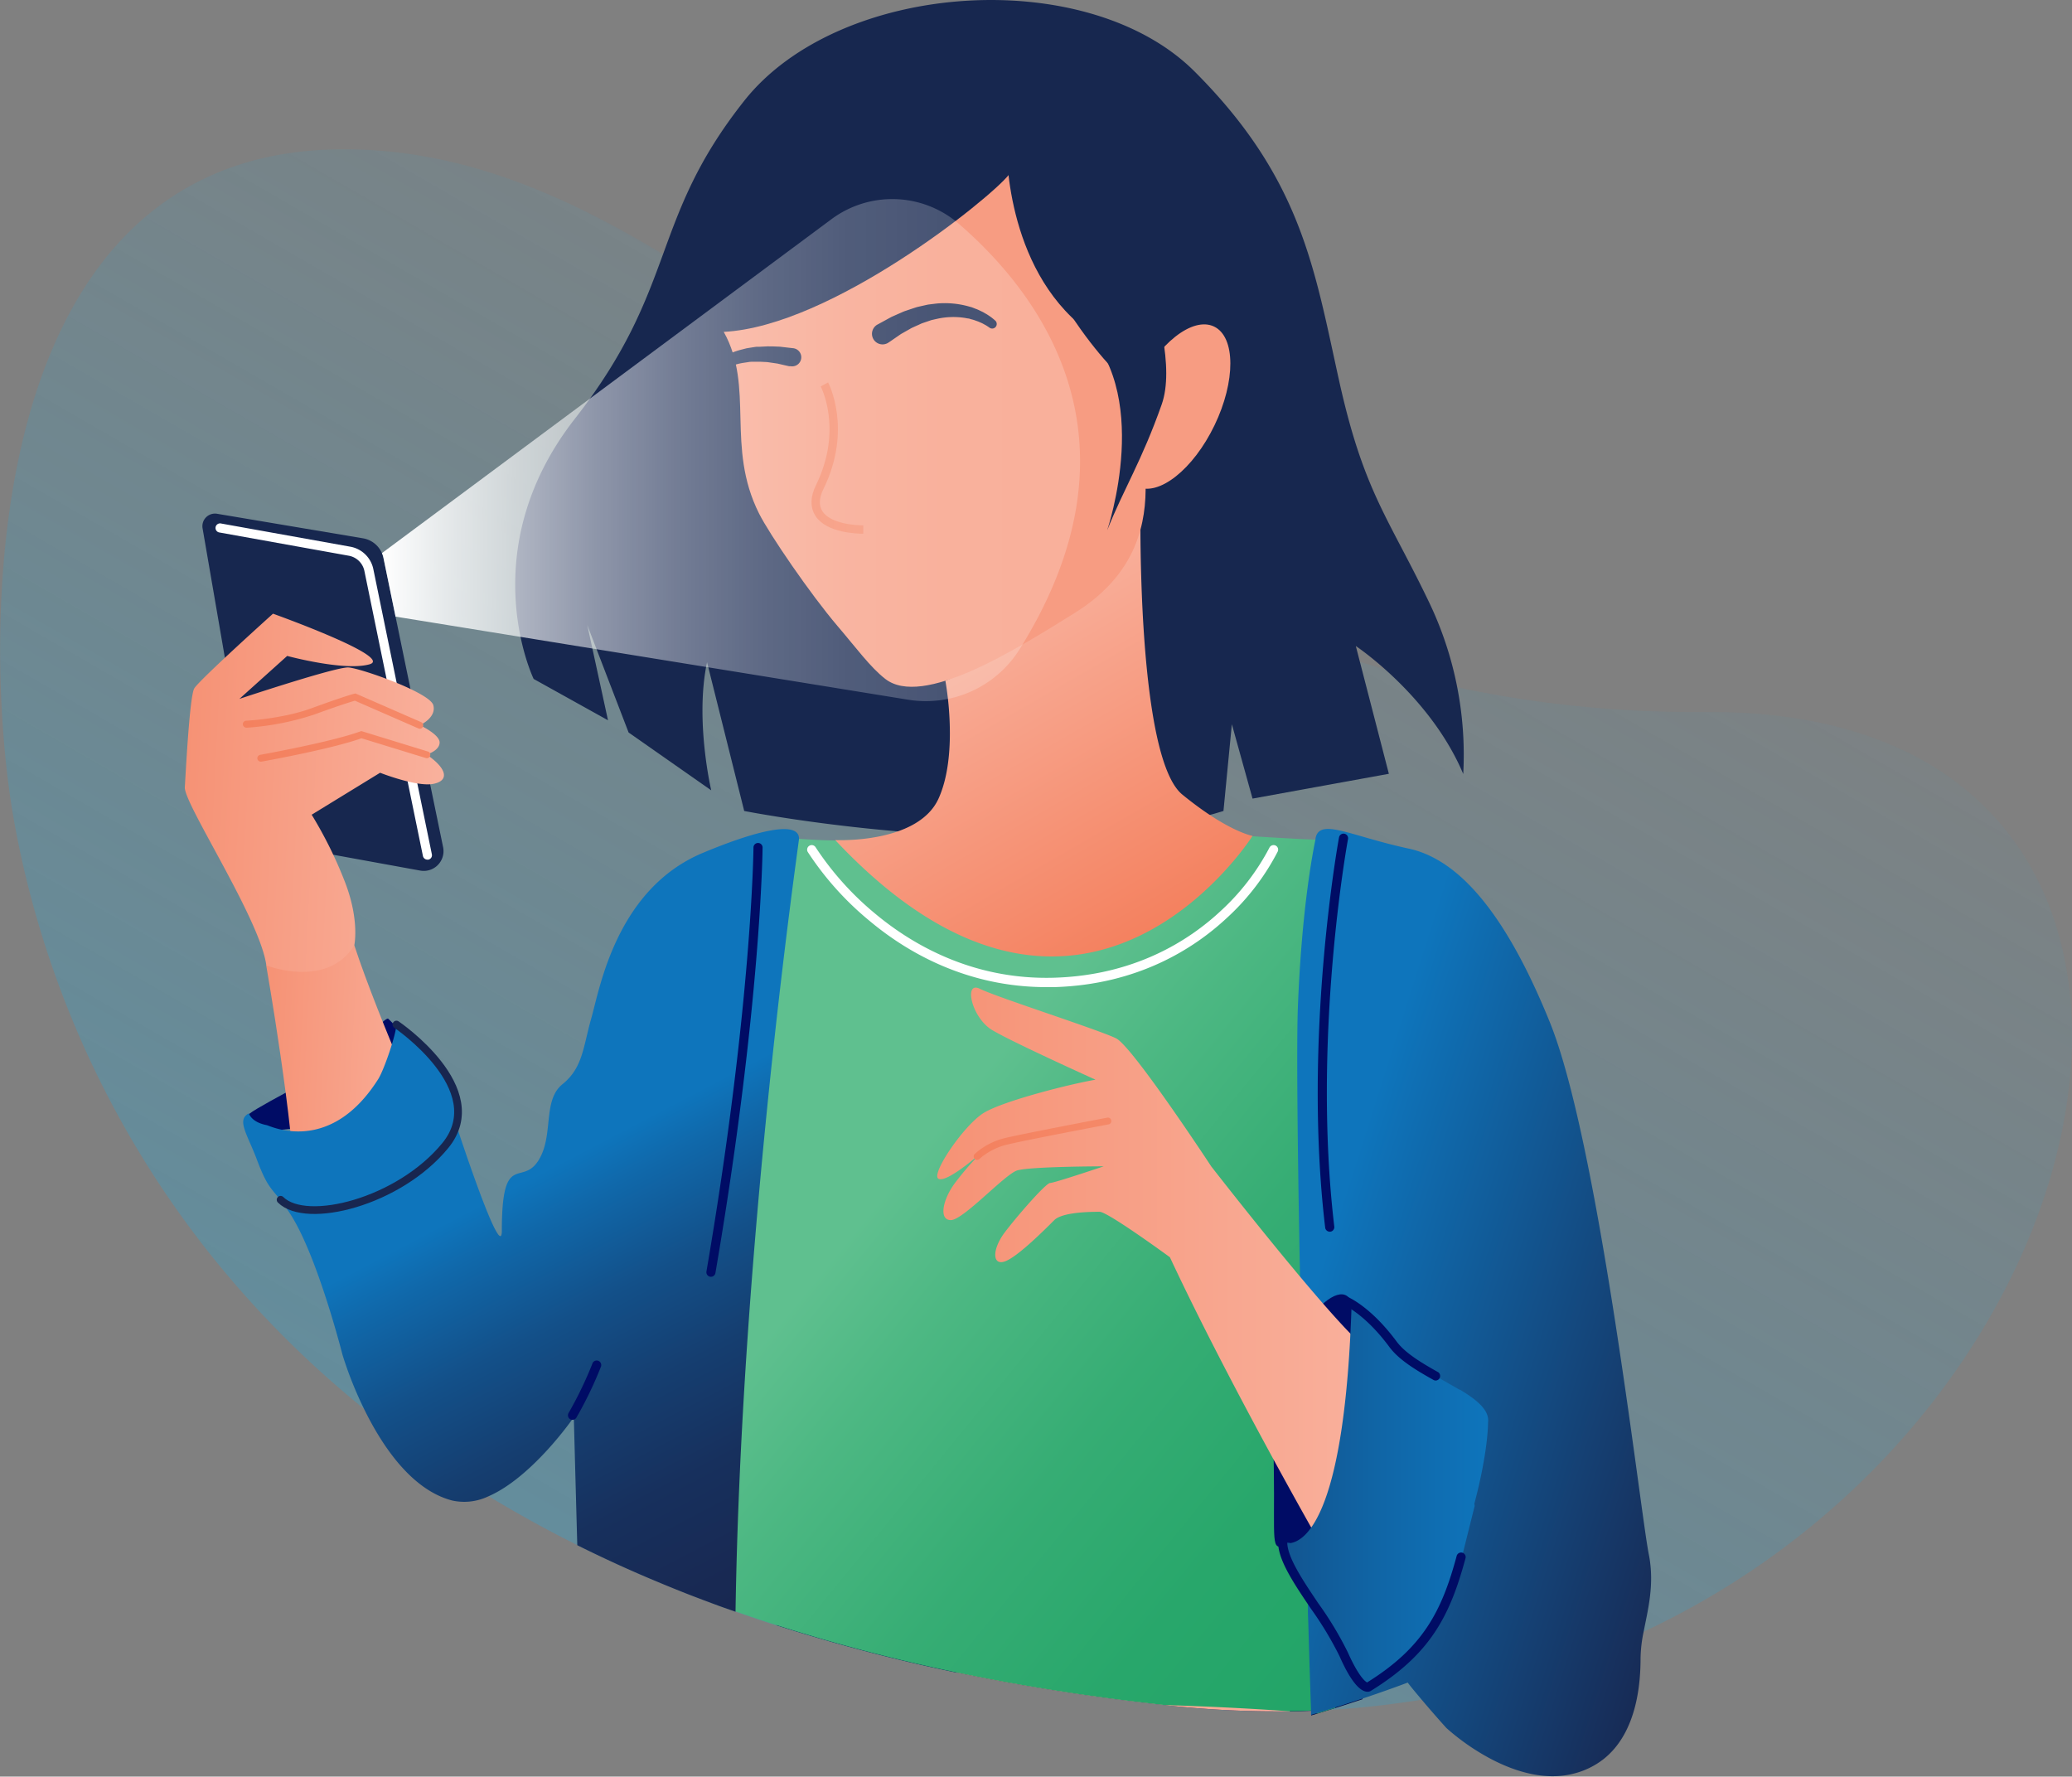 <svg xmlns="http://www.w3.org/2000/svg" xmlns:xlink="http://www.w3.org/1999/xlink" width="493.94" height="423.51" viewBox="0 0 493.94 423.51"><rect x="0" y="0" width="493.94" height="423.51" fill="#808080" stroke="none"/><defs><style>.cls-1{isolation:isolate;}.cls-2{opacity:0.3;fill:url(#linear-gradient);}.cls-3{fill:#000343;}.cls-4{fill:url(#linear-gradient-2);}.cls-5{fill:url(#linear-gradient-3);}.cls-6{fill:#fff;}.cls-7{fill:url(#linear-gradient-4);}.cls-8{fill:#000c65;}.cls-9{fill:url(#linear-gradient-5);}.cls-10{fill:url(#linear-gradient-6);}.cls-11{fill:url(#linear-gradient-7);}.cls-12{fill:url(#linear-gradient-8);}.cls-13{fill:#17274f;}.cls-14{fill:url(#Áåçûìÿííûé_ãðàäèåíò_2);}.cls-15{fill:#f79c82;}.cls-16,.cls-22{fill:none;}.cls-16{stroke-miterlimit:10;stroke-width:2px;stroke:url(#New_Gradient_Swatch);}.cls-17{fill:url(#linear-gradient-9);}.cls-18{fill:url(#linear-gradient-10);}.cls-19{fill:url(#linear-gradient-11);}.cls-20{fill:url(#linear-gradient-12);}.cls-21{fill:url(#linear-gradient-13);}.cls-22{stroke:#18264f;stroke-linecap:round;stroke-linejoin:round;stroke-width:1.84px;}.cls-23{mix-blend-mode:hard-light;fill:url(#linear-gradient-14);}</style><linearGradient id="linear-gradient" x1="142.88" y1="371.96" x2="304.33" y2="92.32" gradientUnits="userSpaceOnUse"><stop offset="0" stop-color="#21abde"/><stop offset="0.21" stop-color="#21abde" stop-opacity="0.81"/><stop offset="0.76" stop-color="#21abde" stop-opacity="0.34"/><stop offset="1" stop-color="#21abde" stop-opacity="0.15"/></linearGradient><linearGradient id="linear-gradient-2" x1="186.46" y1="402.43" x2="266.14" y2="402.43" gradientTransform="matrix(-1, 0, 0, 1, 493.94, 0)" gradientUnits="userSpaceOnUse"><stop offset="0" stop-color="#f9b19d"/><stop offset="1" stop-color="#f69275"/></linearGradient><linearGradient id="linear-gradient-3" x1="272.76" y1="271.68" x2="154.55" y2="368.27" gradientTransform="matrix(-1, 0, 0, 1, 493.94, 0)" gradientUnits="userSpaceOnUse"><stop offset="0" stop-color="#5fc08f"/><stop offset="0.18" stop-color="#4db883"/><stop offset="0.48" stop-color="#36ad74"/><stop offset="0.76" stop-color="#28a76b"/><stop offset="1" stop-color="#23a568"/></linearGradient><linearGradient id="linear-gradient-4" x1="179.25" y1="302.53" x2="74.36" y2="335.87" gradientTransform="matrix(-1, 0, 0, 1, 493.94, 0)" gradientUnits="userSpaceOnUse"><stop offset="0" stop-color="#0e75bc"/><stop offset="1" stop-color="#18264f"/></linearGradient><linearGradient id="linear-gradient-5" x1="165.84" y1="300.88" x2="270.52" y2="300.88" xlink:href="#linear-gradient-2"/><linearGradient id="linear-gradient-6" x1="229.01" y1="271.45" x2="261.84" y2="271.45" gradientTransform="matrix(-1, 0, 0, 1, 493.94, 0)" gradientUnits="userSpaceOnUse"><stop offset="0.15" stop-color="#f58867"/><stop offset="1" stop-color="#f4815f"/></linearGradient><linearGradient id="linear-gradient-7" x1="139.18" y1="356.38" x2="188.2" y2="356.38" gradientTransform="matrix(-1, 0, 0, 1, 493.94, 0)" gradientUnits="userSpaceOnUse"><stop offset="0" stop-color="#0e75bc"/><stop offset="0.51" stop-color="#1066a7"/><stop offset="1" stop-color="#125590"/></linearGradient><linearGradient id="linear-gradient-8" x1="186.28" y1="367.79" x2="188.2" y2="367.79" xlink:href="#linear-gradient-7"/><linearGradient id="Áåçûìÿííûé_ãðàäèåíò_2" x1="266.26" y1="147.7" x2="222.54" y2="223.43" gradientTransform="matrix(-1, 0, 0, 1, 493.94, 0)" gradientUnits="userSpaceOnUse"><stop offset="0" stop-color="#f9b19d"/><stop offset="1" stop-color="#f4815f"/></linearGradient><linearGradient id="New_Gradient_Swatch" x1="288.14" y1="109.2" x2="300.49" y2="109.2" xlink:href="#linear-gradient-6"/><linearGradient id="linear-gradient-9" x1="306.02" y1="236.36" x2="348.38" y2="236.36" gradientTransform="matrix(-1, -0.05, -0.05, 1, 422.6, 38.14)" xlink:href="#linear-gradient-2"/><linearGradient id="linear-gradient-10" x1="352.43" y1="273.03" x2="290.26" y2="391.52" gradientTransform="matrix(-1, 0, 0, 1, 493.94, 0)" gradientUnits="userSpaceOnUse"><stop offset="0" stop-color="#0e75bc"/><stop offset="0.08" stop-color="#1068aa"/><stop offset="0.25" stop-color="#135089"/><stop offset="0.42" stop-color="#153e70"/><stop offset="0.6" stop-color="#17305d"/><stop offset="0.79" stop-color="#182953"/><stop offset="1" stop-color="#18264f"/></linearGradient><linearGradient id="linear-gradient-11" x1="308.52" y1="169.53" x2="370.04" y2="169.53" gradientTransform="matrix(-1, -0.05, -0.05, 1, 422.6, 38.14)" xlink:href="#linear-gradient-2"/><linearGradient id="linear-gradient-12" x1="312.1" y1="158.12" x2="353.13" y2="158.12" gradientTransform="matrix(-1, -0.05, -0.05, 1, 422.6, 38.14)" xlink:href="#linear-gradient-6"/><linearGradient id="linear-gradient-13" x1="314.07" y1="149.75" x2="357.07" y2="149.75" gradientTransform="matrix(-1, -0.05, -0.05, 1, 422.6, 38.14)" xlink:href="#linear-gradient-6"/><linearGradient id="linear-gradient-14" x1="236.47" y1="107.25" x2="402.89" y2="107.25" gradientTransform="matrix(-1, 0, 0, 1, 493.94, 0)" gradientUnits="userSpaceOnUse"><stop offset="0" stop-color="#fff" stop-opacity="0.2"/><stop offset="0.19" stop-color="#fff" stop-opacity="0.21"/><stop offset="0.34" stop-color="#fff" stop-opacity="0.25"/><stop offset="0.46" stop-color="#fff" stop-opacity="0.31"/><stop offset="0.58" stop-color="#fff" stop-opacity="0.4"/><stop offset="0.7" stop-color="#fff" stop-opacity="0.52"/><stop offset="0.81" stop-color="#fff" stop-opacity="0.66"/><stop offset="0.91" stop-color="#fff" stop-opacity="0.82"/><stop offset="1" stop-color="#fff"/></linearGradient></defs><g class="cls-1"><g id="Layer_2" data-name="Layer 2"><g id="Layer_1-2" data-name="Layer 1"><path class="cls-2" d="M364.74,399.29a203.63,203.63,0,0,1-24.5,5.69q-6.21,1-12.65,1.73A219.26,219.26,0,0,1,304,408c-4,0-8.12-.11-12.27-.33-3.21-.17-6.44-.41-9.72-.71l-3.54-.35c-36.57-3.94-68.39-10.88-96.06-20h0q-5-1.67-9.82-3.4h0c-1.58-.57-3.16-1.15-4.71-1.74l-1.3-.5c-1.27-.48-2.54-1-3.79-1.47q-3-1.17-5.87-2.39-4.9-2-9.62-4.2a286.84,286.84,0,0,1-51-29.71c-63.67-46.83-85.92-107.87-93-147.81C-4.07,154.06-6.37,36.81,80.56,35.6c99.65-1.38,161.6,135.37,326,134.13C546.19,168.69,508.33,356.4,364.74,399.29Z"/><path class="cls-3" d="M184.89,387.36a419.24,419.24,0,0,0,42.91,11.3c15.57,3.25,32.18,5.89,49.92,7.82l.7.08c1.19.13,2.36.24,3.54.35,3.28.3,6.51.54,9.72.71,4.15.22,8.23.33,12.27.33l3.09,0,.43,0h0v0c1.71,0,3.41-.07,5.1-.14,0,.19,0,.37,0,.56s0,.34,0,.56l1.46-.44,2.88-.89h0l1.35-.42q3.31-1.05,6.56-2.13V387.36Z"/><path class="cls-4" d="M227.8,398.66c15.57,3.25,32.18,5.89,49.92,7.82l.7.08c1.19.13,2.36.24,3.54.35,3.28.3,6.51.54,9.72.71,4.15.22,8.23.33,12.27.33l3.09,0,.43,0h0v0c0-.05,0-.1,0-.13v-.1c-7.73-3.89-15.52-5.52-23.22-6.94-2.55-.47-5.11-.92-7.65-1.41A142.7,142.7,0,0,0,227.8,398.66Z"/><path class="cls-5" d="M169.93,382.18c.86.32,1.72.64,2.6.95h0l2.84,1q3.44,1.22,7,2.38h0l2.53.83a419.24,419.24,0,0,0,42.91,11.3c15.57,3.25,32.18,5.89,49.92,7.82,12,.35,22.17.95,29.32,1.45l.43,0h0v0c1.71,0,3.41-.07,5.1-.14,0,.19,0,.37,0,.56l1.48.12,2.88-.89h0l1.35-.42c0-2.49.05-7.42.11-14.17h0c0-.62,0-1.25,0-1.9,0-.11,0-.21,0-.32h0c0-.68,0-1.38,0-2.1h0c0-.42,0-.85,0-1.28.1-10.77.23-24.83.37-40.38h0c0-.21,0-.42,0-.62h0c.48-51,1.13-117.94,1.34-139.25v0c0-4.37.06-6.81.06-6.81-.37,0-.76,0-1.19,0h0c-1.59,0-3.46-.07-5.41-.15-7-.28-15.06-.82-15.06-.82s-93.57,1-99.48,1c-2.5,0-5.73-.18-8.6-.38-3.89-.28-7.15-.61-7.15-.61Z"/><path class="cls-6" d="M249.44,235.31l1.87,0c20.05-.58,33.46-9.3,41.18-16.51A56.63,56.63,0,0,0,304.59,203a1.08,1.08,0,0,0-.53-1.45,1.11,1.11,0,0,0-1.45.53,55.1,55.1,0,0,1-11.67,15.13c-7.44,6.93-20.37,15.3-39.69,15.86s-33.74-7.91-42.41-15.1a71.37,71.37,0,0,1-14.41-16,1.09,1.09,0,0,0-1.87,1.12,72.56,72.56,0,0,0,14.82,16.5C216.07,226.86,230.33,235.31,249.44,235.31Z"/><path class="cls-7" d="M309.91,304.34c.08,4.27.17,8.63.26,13,.31,14.8.68,30.08,1.05,44.38h0c0,1.3.07,2.61.11,3.89s.05,2.37.08,3.53h0c0,.79,0,1.59.07,2.37h0q.09,3.45.19,6.77l.06,2.08h0c0,.69,0,1.36.06,2,0,.5,0,1,0,1.47h0c0,1.16.07,2.29.1,3.42.22,7.64.44,14.56.64,20.43,0,.19,0,.37,0,.56s0,.34,0,.56l1.46-.44,2.88-.89h0l1.35-.42q3.31-1.05,6.56-2.13,5.5-1.84,10.8-3.82c1,1.32,2.17,2.68,3.27,4,3.09,3.67,5.95,6.82,5.95,6.82a53.94,53.94,0,0,0,10.79,7.47c5.64,2.93,12.8,5.21,19.74,3.36a19,19,0,0,0,6.87-3.36c8.23-6.44,8.89-18.6,8.89-24.21a33.66,33.66,0,0,1,.76-6.34c.92-4.76,2.27-10,1.56-16.05-.08-.74-.2-1.48-.35-2.24-2-9.84-11.85-98.05-23.65-127-8.91-21.94-19.8-38.3-33.59-41.26s-21.22-7.4-22.21-2.48c0,0,0,.08,0,.24-.43,2-3.32,16-4.23,40.55C309.06,250.23,309.34,275.42,309.91,304.34Z"/><path class="cls-8" d="M305.24,368.69c-2.42.27-1.09-4.22-1.73-25.62-.67-22.67,15.9-40.74,18.71-32.5C325.83,321.11,324.86,366.51,305.24,368.69Z"/><path class="cls-9" d="M223.73,281c1.9,1,9.27-5.4,9.82-5.87a72.75,72.75,0,0,0-5.88,6.85c-2.95,3.94-3.94,8.87-1,8.87s12.8-10.84,15.76-11.82,20.68-1,20.68-1S251.31,282,250.33,282s-7.88,7.88-10.84,11.82-3,7.88,0,6.9,9.85-7.88,11.82-9.85,8.87-2,10.83-2,16.75,10.83,16.75,10.83c13.79,29.55,34.91,66.59,34.91,66.59,24.07-11.21,10.48-46.07,10.48-46.07-9.77-9-35.54-42.18-35.54-42.18S270,249.5,266.08,247.53s-28.56-9.85-32.49-11.82-2,6.9,2.95,9.85,24.62,11.82,24.62,11.82c-5.91,1-21.82,5-26.59,7.88S221.77,280,223.73,281Z"/><path class="cls-10" d="M232.92,276.49a.79.79,0,0,0,.56-.22,15.42,15.42,0,0,1,6.21-3.32c3.87-1,24.37-4.88,24.58-4.92a.81.81,0,1,0-.31-1.6c-.84.16-20.75,3.95-24.67,4.93a16.74,16.74,0,0,0-6.94,3.73.82.82,0,0,0,0,1.15A.79.79,0,0,0,232.92,276.49Z"/><path class="cls-11" d="M305.74,367.68c0,6.54,10.57,17.74,14.51,26.6s5.91,7.88,5.91,7.88c1.46-.89,2.81-1.79,4.07-2.7l.49-.36.06,0,1.05-.79a41.83,41.83,0,0,0,7.62-7.52c.21-.26.4-.52.6-.79.7-.94,1.34-1.91,1.94-2.91l.57-1,.54-1a56.84,56.84,0,0,0,4-9.85c.12-.4.25-.82.38-1.23.06-.2.12-.4.17-.6l.25-.85c.1-.37.21-.75.31-1.13l.26-.13,3.07-12.3-.07-.55c3.35-12.65,3.26-19.32,3.26-19.32.41-2.95-2.65-5.43-6.72-7.88v.07l-5.72-3.26V328c-4.07-2.28-8.08-4.7-10.22-7.58-6.12-8.28-9.85-9.86-9.85-9.86-1.52,49.53-10.55,56.61-14.56,57.28A3.53,3.53,0,0,1,305.74,367.68Z"/><path class="cls-12" d="M305.74,367.68a3.53,3.53,0,0,0,1.92.16Z"/><path class="cls-8" d="M317,293.61h.13a1.09,1.09,0,0,0,.95-1.21c-5.37-45.09,3.17-91.87,3.26-92.33a1.09,1.09,0,1,0-2.14-.4c-.09.47-8.69,47.56-3.29,93A1.1,1.1,0,0,0,317,293.61Z"/><path class="cls-8" d="M326,403.28a1.66,1.66,0,0,0,.68-.14l.08-.05c14.17-8.72,18.87-17.82,22.58-31.56a1.09,1.09,0,1,0-2.1-.57c-3.54,13.11-8,21.81-21.34,30.1-.43-.22-2-1.36-4.62-7.22a81.63,81.63,0,0,0-7-11.62c-3.64-5.4-7.41-11-7.41-14.54a1.09,1.09,0,1,0-2.18,0c0,4.22,3.78,9.83,7.79,15.76a82.32,82.32,0,0,1,6.81,11.28c2.2,5,4.21,7.8,6,8.43A2.23,2.23,0,0,0,326,403.28Z"/><path class="cls-8" d="M342.29,329.09a1.09,1.09,0,0,0,.53-2c-3.88-2.17-7.83-4.53-9.87-7.28-6.24-8.43-11.62-10.64-11.85-10.73a1.09,1.09,0,0,0-.81,2c.08,0,5.1,2.14,10.91,10,2.29,3.11,6.47,5.6,10.56,7.89A1,1,0,0,0,342.29,329.09Z"/><path class="cls-13" d="M348.82,184.5a84.18,84.18,0,0,0-7.88-40.38c-9.85-20.68-15.76-26.59-21.67-53.18s-8.86-48.26-34.47-73.87S200.1-4.6,177.44,24,161.69,68.28,137.06,99.8s-9.84,62.05-9.84,62.05l17.72,9.85L140,149l9.85,25.61,19.7,13.79s-3.94-16.74-1-30.53l8.86,35.45s69.93,13.79,114.25,0l2-20.68,4.93,17.73,32.5-5.91L323.21,154S340.94,165.79,348.82,184.5Z"/><path class="cls-14" d="M199.11,200.26c59.1,63,99.48-1,99.48-1s-5.91-1-16.75-9.86c-7.11-5.82-9.19-33-9.76-51-.31-9.38-.21-16.25-.21-16.25-14.6,26.43-46.5,40.14-46.5,40.14a74.85,74.85,0,0,1,1.07,12.5c0,5.12-.6,10.94-2.7,15.57C218.81,201.24,199.11,200.26,199.11,200.26Z"/><path class="cls-15" d="M269.94,92.4s-20-16-29.47-50.71c-4.53,5.71-42.36,36.13-67.94,37.42,7.41,13.29.41,27.29,8.41,43.29,2.47,4.94,12.29,19.31,18.74,26.86,4.38,5.12,7.78,9.8,11.36,12.58,8.86,6.9,30.83-6.77,45.2-15.75C282.94,129.4,269.94,102.55,269.94,92.4Z"/><ellipse class="cls-15" cx="280.23" cy="96.92" rx="21.17" ry="10.31" transform="translate(71.23 307.25) rotate(-64.26)"/><path class="cls-13" d="M263.94,126.4s11.4-33.49-6.8-49.24-17.2-43.76-17.2-43.76l22,4s21,42,15,59c-4.8,13.6-9,20-13,30"/><path class="cls-16" d="M196.53,91.64h0c.06.11,5.63,10.7-1.11,24.44-1.22,2.5-1.29,4.63-.21,6.33,2.32,3.63,9.23,3.82,10.59,3.82"/><path class="cls-13" d="M166.34,91.17c.07-.17.14-.28.2-.41l.21-.36c.14-.24.29-.46.44-.69a7.89,7.89,0,0,1,.49-.65,6,6,0,0,1,.51-.62l.55-.59c.18-.2.39-.37.59-.56s.39-.37.6-.53l.64-.5a18.33,18.33,0,0,1,5.79-2.82l1.56-.4c.53-.1,1.06-.17,1.59-.26l.8-.12.79,0,1.6-.08a5.34,5.34,0,0,1,.8,0l.79,0,1.59.06L189,83a2.17,2.17,0,1,1-.54,4.3l-.21,0-.16,0-2.75-.63-1.38-.2-.69-.1a5.72,5.72,0,0,0-.7-.07l-1.39-.07c-.23,0-.46,0-.69,0l-.69,0c-.46,0-.92,0-1.38.08l-1.36.21A15.39,15.39,0,0,0,172,88.33l-.58.35c-.2.12-.37.27-.56.4s-.37.27-.55.42l-.51.46a5.55,5.55,0,0,0-.49.48c-.16.16-.32.33-.46.5s-.3.35-.43.53-.14.18-.19.27L168,92l-.06.09a.93.93,0,0,1-1.3.26A.92.92,0,0,1,166.34,91.17Z"/><path class="cls-13" d="M237.28,76.45c-.16-.15-.27-.24-.4-.35s-.25-.2-.37-.3-.51-.38-.78-.56a8,8,0,0,0-.79-.49c-.28-.16-.54-.33-.83-.46l-.84-.4c-.29-.14-.58-.24-.87-.35s-.58-.24-.88-.33l-.91-.25a21.29,21.29,0,0,0-7.46-.59l-1.86.23c-.61.12-1.21.27-1.82.4l-.91.21-.89.29-1.76.59a8.09,8.09,0,0,0-.86.34l-.85.37-1.69.75-3.22,1.76a2.52,2.52,0,1,0,2.41,4.42l.21-.14.16-.1,2.7-1.86,1.41-.8.71-.4a7.09,7.09,0,0,1,.72-.38l1.47-.66c.24-.11.49-.23.74-.33l.76-.26c.5-.16,1-.35,1.52-.51l1.56-.35a18,18,0,0,1,6.33-.16l.78.14c.27,0,.52.13.77.19s.52.13.77.22l.75.27c.26.08.49.21.74.31s.48.22.71.35.47.25.69.39l.32.21.28.19.1.07a1.08,1.08,0,0,0,1.51-.26A1.09,1.09,0,0,0,237.28,76.45Z"/><path class="cls-13" d="M86.57,128.33l-34.84-5.86a3,3,0,0,0-3.44,3.46l12.28,71.24a4.74,4.74,0,0,0,3.8,3.84l35.8,6.52a4.71,4.71,0,0,0,5.46-5.59L91.41,133A6,6,0,0,0,86.57,128.33Z"/><path class="cls-8" d="M85.62,249.55s5.85-6.85,6.88-6.74c11.21,10-3.36,23.87-22.53,26.21-12,1.46-12.27-.91-10.57-3.49C63.05,262.74,80.79,254.39,85.62,249.55Z"/><path class="cls-6" d="M101.83,204.92l.28,0a1.07,1.07,0,0,0,.84-1.28L89,135.68a6.82,6.82,0,0,0-5.5-5.36L52.74,124.8a1.09,1.09,0,1,0-.38,2.14l30.76,5.53a4.64,4.64,0,0,1,3.75,3.65l13.95,67.93A1.1,1.1,0,0,0,101.83,204.92Z"/><path class="cls-17" d="M103.63,272.71S90.4,243.4,84.46,225.33c0,0-11.64-3.58-21,4.8,0,0,6.81,38.83,6.9,55.6C70.39,285.73,92.44,297.75,103.63,272.71Z"/><path class="cls-18" d="M61.36,276.75c3,7.89,3.69,6.14,8,12.89C75.78,299.75,81.66,323,81.66,323a90.28,90.28,0,0,0,5.16,12.93c4.31,8.8,11.33,19.28,21,21.77a13.31,13.31,0,0,0,8.59-1c10.44-4.51,20.25-18.64,20.38-18.89,0,0,.46,17.29.83,30.54q4.68,2.33,9.58,4.57,4.71,2.15,9.62,4.19c1.93.81,3.89,1.61,5.86,2.39,1.26.5,2.53,1,3.8,1.47l1.3.5,2.12.79c.86.32,1.72.64,2.6.95h0l2.84,1c1.39-89.17,15-182.63,15.14-184.27v0c0-4.36-9.79-2.12-22.91,3.36-20.69,8.64-24.63,32.5-26.6,39.39s-2,11.82-6.89,15.77-1.92,12.47-5.86,18.38-8.59-2.45-8.59,16.57c0,7.89-10.43-23.93-10.43-23.93s2.45-12.89-14.73-25.16c0,2.18-2.91,10.69-4.29,12.89-11.63,18.41-26,11.07-26.6,11h0c-3.17-.62-4-2.17-4.27-2.8C56.3,267,59,270.37,61.36,276.75Z"/><path class="cls-8" d="M135.73,338.17a1.09,1.09,0,0,0,1.67-.23,92.07,92.07,0,0,0,5.89-12.23,1.09,1.09,0,0,0-2-.83,91.12,91.12,0,0,1-5.73,11.92A1.11,1.11,0,0,0,135.73,338.17Z"/><path class="cls-19" d="M84.46,225.33s1.3-5.85-2.16-14.91a100.6,100.6,0,0,0-8-16.21l16.31-10s8.69,3.43,12.68,2.65,3.16-3.77-1.6-7c0,0,3-.82,3.11-2.79s-4.71-4.2-4.71-4.2,4-1.75,3.21-4.76-17.28-8.81-20.23-9-26,7.49-26,7.49l11.39-10.24s13.61,3.69,19.62,2-23-12.07-23-12.07S47.39,162.2,46.3,164.12s-2,19.62-2.24,23.55,18,31.54,19.43,42.46C63.49,230.13,78,235.83,84.46,225.33Z"/><path class="cls-20" d="M62.14,181.56a.62.62,0,0,0,.19,0c.68-.12,16.68-3,23.84-5.57l15.27,4.69a.82.82,0,1,0,.48-1.56l-15.79-4.85-.26.09C79,176.88,62.21,179.91,62,179.94a.82.82,0,0,0,.1,1.62Z"/><path class="cls-21" d="M58.62,173.48a.14.14,0,0,0,.09,0,64.91,64.91,0,0,0,16.18-3.14c5.76-2.11,8.82-3.05,9.71-3.31l15.15,6.62a.82.82,0,0,0,1.08-.42.83.83,0,0,0-.42-1.08L84.72,165.3l-.28.08c-.12,0-3.12.86-10.11,3.43s-15.62,3-15.71,3a.82.82,0,0,0,0,1.63Z"/><path class="cls-8" d="M169.47,304.36a1.09,1.09,0,0,0,1.08-.9c10.87-63.48,11.24-101,11.24-101.42a1.08,1.08,0,0,0-1.08-1.09h0a1.08,1.08,0,0,0-1.09,1.08c0,.37-.38,37.78-11.21,101.06a1.09,1.09,0,0,0,.89,1.26Z"/><path class="cls-22" d="M94.5,244.23s22.71,15.34,11.66,28.84S73,292.09,66.89,286"/><path class="cls-23" d="M91.05,131.85a5.8,5.8,0,0,1,.36,1.14l2.88,14,122.15,19.8a26.39,26.39,0,0,0,26.61-12c31.16-49.88,5-84.57-14.43-101.4a24.31,24.31,0,0,0-30.41-1.14Z"/></g></g></g></svg>